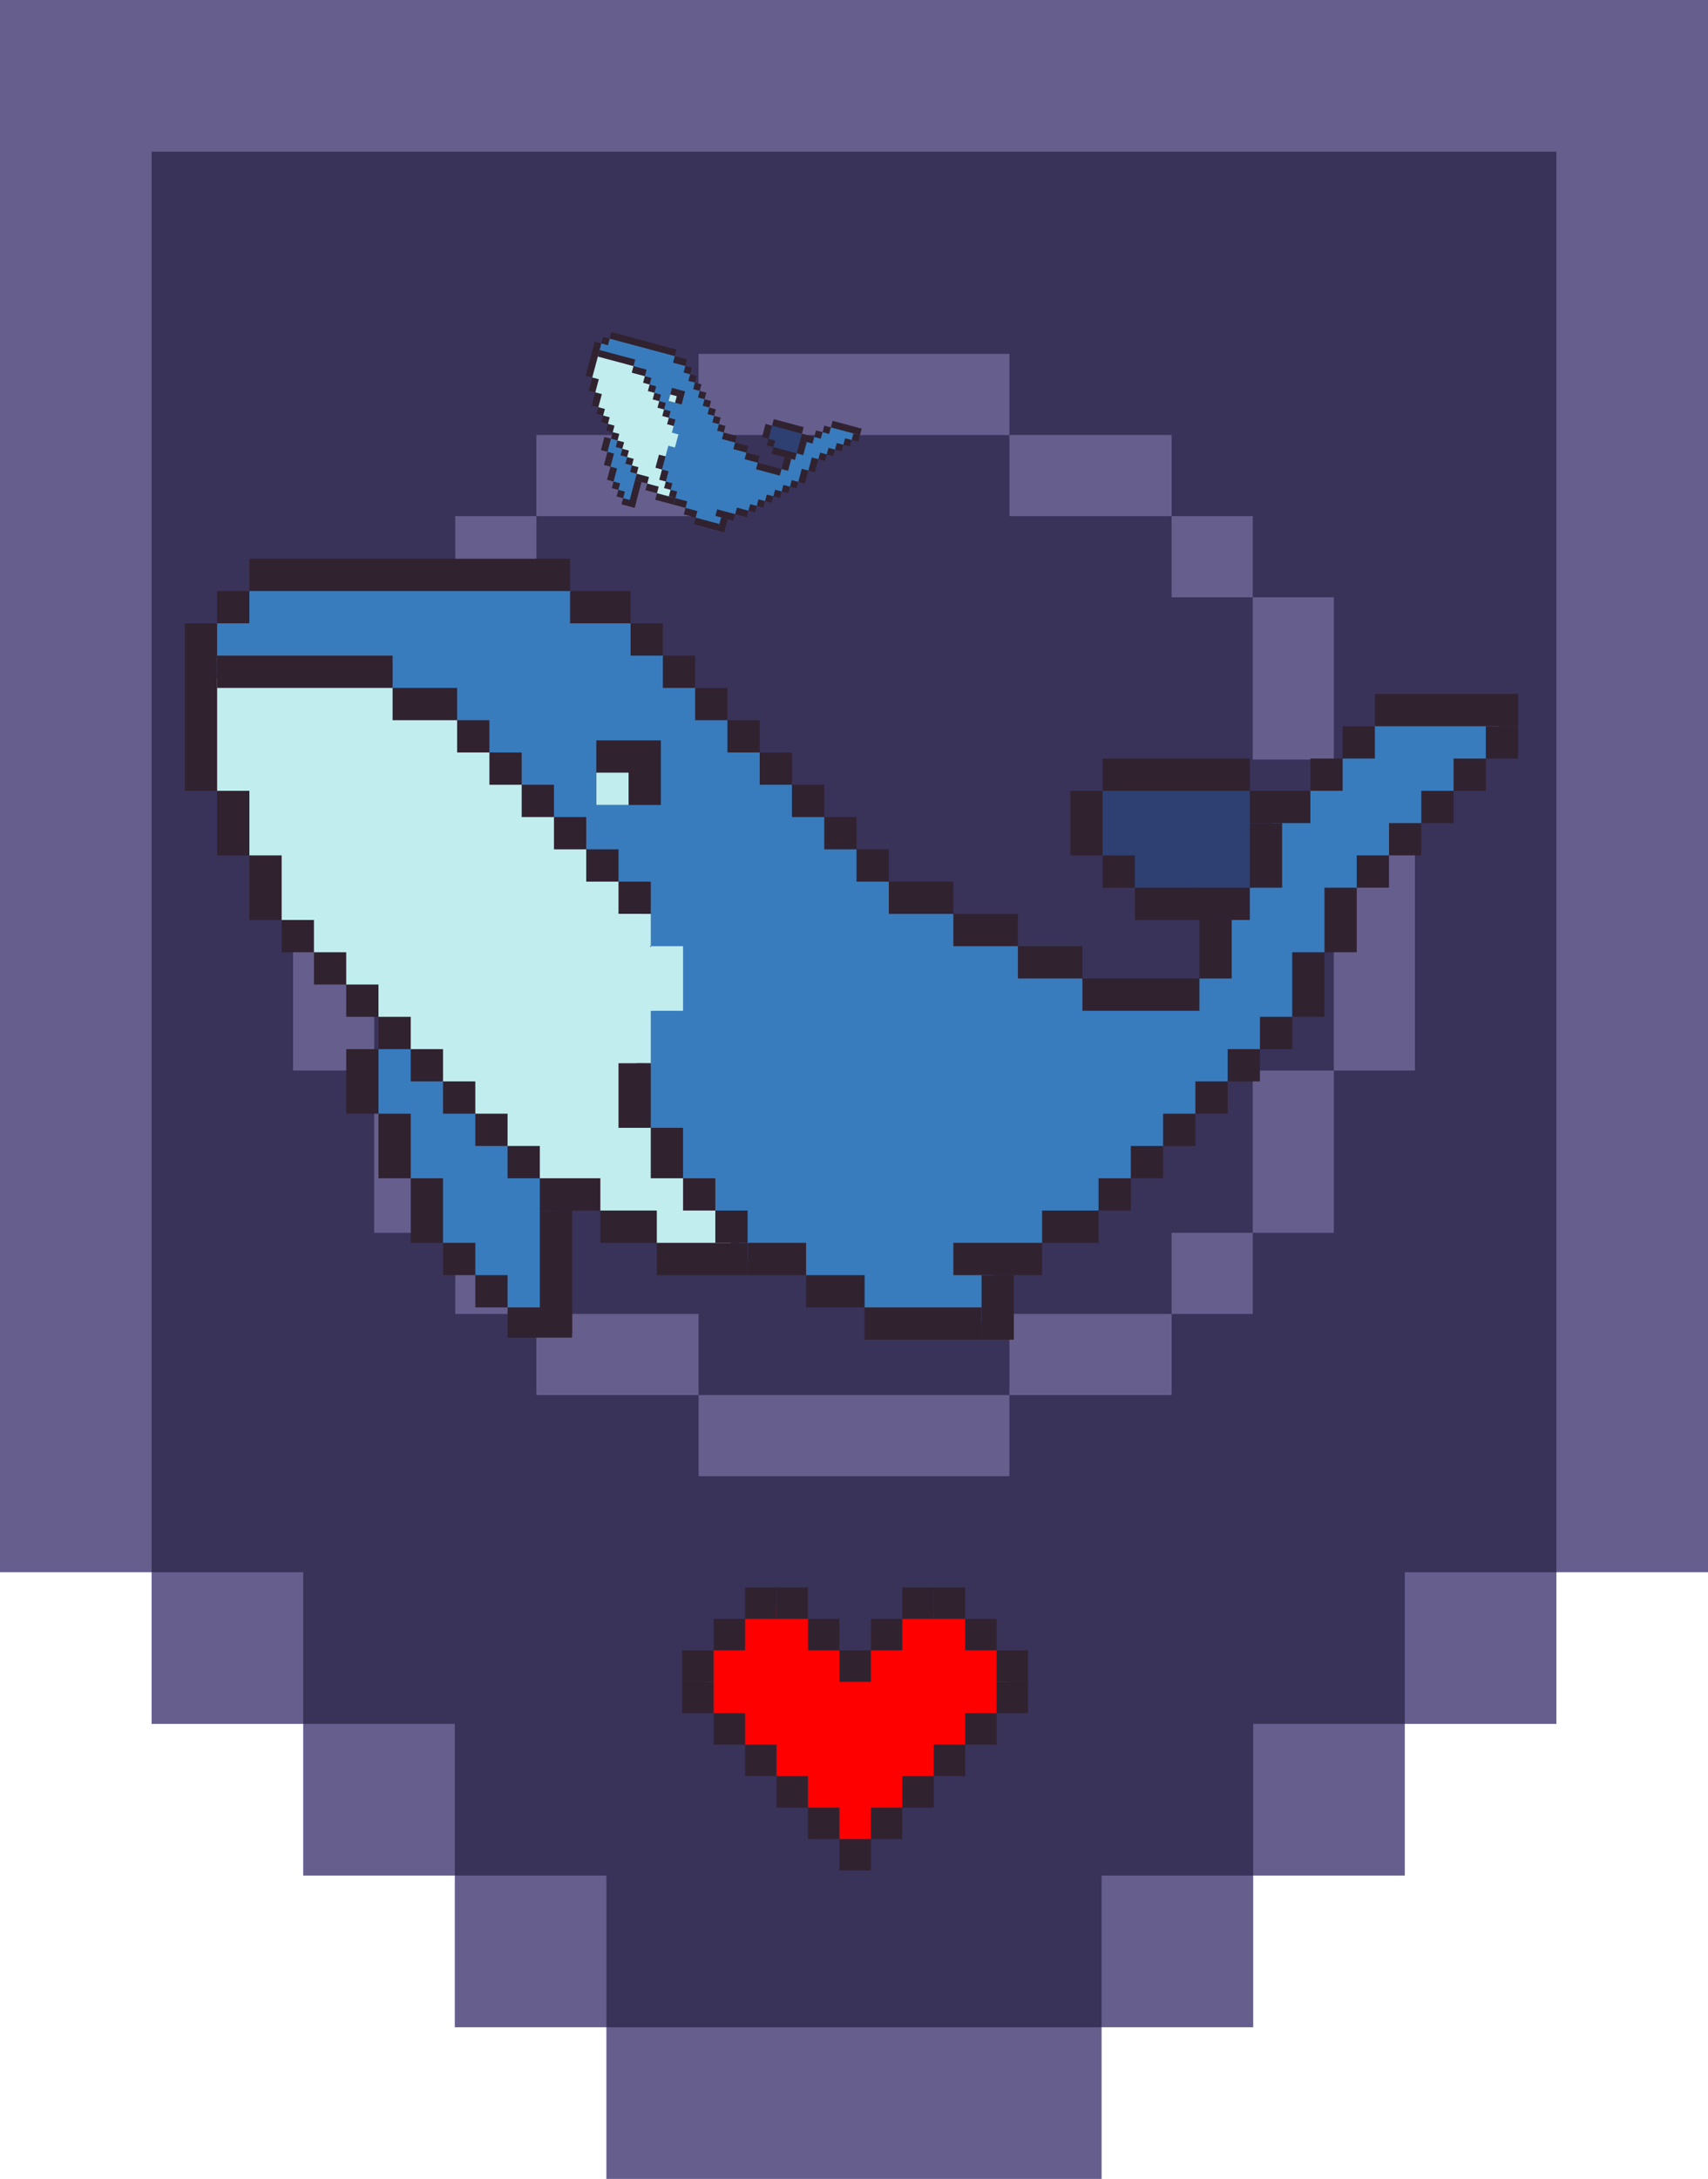 <svg width="338" height="431" viewBox="0 0 338 431" fill="none" xmlns="http://www.w3.org/2000/svg">
<path d="M26 27.5H326L314 305L210 409L206 425.5L145.5 426.5L25 306L26 27.5Z" fill="#393359"/>
<path d="M90 341H60V371H90V341Z" fill="#665F8E"/>
<path d="M248 341V371H278V341H248Z" fill="#665F8E"/>
<path d="M120 371H90V401H120V371Z" fill="#665F8E"/>
<path d="M278 311V341H308V311H278Z" fill="#665F8E"/>
<path d="M60 311H30V341H60V311Z" fill="#665F8E"/>
<path d="M218 371V401H248V371H218Z" fill="#665F8E"/>
<path d="M120 401V431H218V401H120Z" fill="#665F8E"/>
<path d="M338 1.31134e-06H0V30H338V1.31134e-06Z" fill="#665F8E"/>
<path d="M0 1.31134e-06V311H30V0L0 1.31134e-06Z" fill="#665F8E"/>
<path d="M308 1.31134e-06V311H338V1.31134e-06H308Z" fill="#665F8E"/>
<path d="M138.241 70H199.759V86.048H138.241V78.024V70Z" fill="#665F8E"/>
<path d="M199.759 86.048H231.855V102.096H199.759V86.048Z" fill="#665F8E"/>
<path d="M231.855 102.096H247.904V118.145H231.855V102.096Z" fill="#665F8E"/>
<path d="M247.904 118.145H263.952V150.241H247.904V118.145Z" fill="#665F8E"/>
<path d="M138.241 275.952H199.759V292H138.241V275.952Z" fill="#665F8E"/>
<path d="M58 211.759L58 150.241H74.048L74.048 211.759H58Z" fill="#665F8E"/>
<path d="M74.048 150.241L74.048 118.145H90.096L90.096 150.241H74.048Z" fill="#665F8E"/>
<path d="M90.096 118.145V102.096H106.145V118.145H90.096Z" fill="#665F8E"/>
<path d="M106.145 102.096L106.145 86.048L138.241 86.048V102.096H106.145Z" fill="#665F8E"/>
<path d="M280 150.241V211.759H263.952V150.241H280Z" fill="#665F8E"/>
<path d="M263.952 211.759V243.855H247.904V211.759H263.952Z" fill="#665F8E"/>
<path d="M247.904 243.855V259.904H231.855V243.855H247.904Z" fill="#665F8E"/>
<path d="M231.855 259.904V275.952H199.759V259.904H231.855Z" fill="#665F8E"/>
<path d="M74.048 211.759V243.855H90.096V211.759H74.048Z" fill="#665F8E"/>
<path d="M90.096 243.855V259.904H106.145V243.855H90.096Z" fill="#665F8E"/>
<path d="M106.145 259.904V275.952H138.241V259.904H106.145Z" fill="#665F8E"/>
<path d="M139.861 327.806L148.222 319.445L156.778 317.111L169.028 329.361V329.75L179.333 319.445L189.639 318.861L198 327.222L200.333 335.778L186.333 349.778L169.417 366.695H169.028L143.167 340.834L140.444 338.111H140.056L139.861 327.806Z" fill="#FF0000"/>
<rect x="147.444" y="314" width="6.222" height="6.222" fill="#312230"/>
<rect x="153.667" y="314" width="6.222" height="6.222" fill="#312230"/>
<rect x="159.889" y="320.222" width="6.222" height="6.222" fill="#312230"/>
<rect x="172.333" y="320.222" width="6.222" height="6.222" fill="#312230"/>
<rect x="178.556" y="314" width="6.222" height="6.222" fill="#312230"/>
<rect x="184.778" y="314" width="6.222" height="6.222" fill="#312230"/>
<rect x="191" y="320.222" width="6.222" height="6.222" fill="#312230"/>
<rect x="197.222" y="326.444" width="6.222" height="6.222" fill="#312230"/>
<rect x="197.222" y="332.667" width="6.222" height="6.222" fill="#312230"/>
<rect x="191" y="338.889" width="6.222" height="6.222" fill="#312230"/>
<rect x="184.778" y="345.111" width="6.222" height="6.222" fill="#312230"/>
<rect x="178.556" y="351.333" width="6.222" height="6.222" fill="#312230"/>
<rect x="172.333" y="357.556" width="6.222" height="6.222" fill="#312230"/>
<rect x="159.889" y="357.556" width="6.222" height="6.222" fill="#312230"/>
<rect x="153.667" y="351.333" width="6.222" height="6.222" fill="#312230"/>
<rect x="147.444" y="345.111" width="6.222" height="6.222" fill="#312230"/>
<rect x="141.222" y="338.889" width="6.222" height="6.222" fill="#312230"/>
<rect x="135" y="332.667" width="6.222" height="6.222" fill="#312230"/>
<rect x="135" y="326.444" width="6.222" height="6.222" fill="#312230"/>
<rect x="141.222" y="320.222" width="6.222" height="6.222" fill="#312230"/>
<rect x="166.111" y="363.778" width="6.222" height="6.222" fill="#312230"/>
<rect x="166.111" y="326.444" width="6.222" height="6.222" fill="#312230"/>
<path d="M108.427 262.405L109.624 236.061L109.225 235.462L91.463 217.7L80.087 206.324L78.49 203.929L74.1 208.319L73.7 207.92L71.904 217.3L76.095 221.492L79.089 230.872L82.482 234.265L86.274 244.443L98.249 256.418L101.442 259.611L102.24 262.006L108.427 262.405Z" fill="#387CBD"/>
<path d="M261.703 153.836L258.111 157.628L252.922 158.825L248.731 173.594L245.936 177.585L240.149 178.184L238.552 192.554L236.357 194.35L217.995 197.344L213.006 192.354L205.023 190.758L200.233 185.968L191.452 183.573L187.46 179.581H187.061H181.074L166.704 165.212L130.78 129.287L126.19 125.296L123.994 122.103L114.215 119.708L111.82 114.718L50.35 115.517L46.957 120.306L40.171 125.296L39.373 133.279H52.944L75.896 134.876L79.089 137.071L88.868 140.863L96.053 148.048L114.414 166.409L120.402 172.396L124.393 176.587L127.786 185.768L129.183 187.564L133.175 195.947L126.988 201.535L127.786 221.493L129.183 223.688L133.973 231.871L140.16 238.058L143.553 241.65L148.542 250.032H157.922L160.317 253.425L168.7 256.219L172.492 260.011L192.25 263.803C193.713 262.14 196.601 258.774 196.441 258.614C196.241 258.415 196.84 251.23 196.84 250.831C196.84 250.511 201.364 249.101 203.626 248.436L207.817 244.245L216.199 240.652L236.157 220.694L242.544 214.308L247.134 209.318L253.92 203.73L257.712 198.342L260.106 190.358L264.497 185.968V179.382L271.083 173.195L278.468 165.411L283.657 160.621L292.039 151.64L295.033 149.245L297.028 141.861H283.657H273.678L268.09 147.848L261.703 153.836Z" fill="#387CBD"/>
<path d="M248.531 157.228L243.142 153.635L220.989 154.034L216.998 157.427L217.197 168.404L224.182 174.591L224.781 176.188L246.735 176.986L247.932 174.192L248.531 157.228Z" fill="#2E4072"/>
<rect width="63.466" height="6.386" transform="matrix(-1 0 0 1 112.818 110.526)" fill="#312230"/>
<path d="M131.578 190.158L127.587 186.166L126.988 178.981L119.603 171.597L105.633 157.626L100.843 152.837L94.457 146.45L89.667 141.66L80.087 138.467L76.495 134.874L40.97 134.076L38.774 152.238L44.163 157.626L44.362 164.212L50.549 170.399L52.545 178.782L72.902 199.139L85.475 211.712L103.637 229.874L107.629 233.865V234.264L116.809 237.458L120.003 240.651L125.192 241.05L131.179 247.037L133.973 248.434L144.551 248.634L144.75 242.647L139.362 237.258L133.973 231.869L131.379 225.283L127.387 221.891L125.99 217.101V202.731C127.587 201.201 130.82 198.061 130.979 197.742C131.139 197.422 131.445 192.553 131.578 190.158Z" fill="#C1EDEE"/>
<rect width="11.975" height="6.386" transform="matrix(-1 0 0 1 124.792 116.913)" fill="#312230"/>
<rect width="6.386" height="6.386" transform="matrix(-1 0 0 1 131.179 123.3)" fill="#312230"/>
<rect width="6.386" height="6.386" transform="matrix(-1 0 0 1 137.565 129.687)" fill="#312230"/>
<rect width="6.386" height="6.386" transform="matrix(-1 0 0 1 143.952 136.073)" fill="#312230"/>
<rect width="6.386" height="6.386" transform="matrix(-1 0 0 1 150.338 142.459)" fill="#312230"/>
<rect width="6.386" height="6.386" transform="matrix(-1 0 0 1 156.725 148.846)" fill="#312230"/>
<rect width="6.386" height="6.386" transform="matrix(-1 0 0 1 163.111 155.232)" fill="#312230"/>
<rect width="6.386" height="6.386" transform="matrix(-1 0 0 1 169.498 161.618)" fill="#312230"/>
<rect width="6.386" height="6.386" transform="matrix(-1 0 0 1 175.884 168.005)" fill="#312230"/>
<rect width="6.386" height="6.386" transform="matrix(-1 0 0 1 265.695 150.043)" fill="#312230"/>
<rect width="10.777" height="6.386" transform="matrix(-1 0 0 1 247.333 175.589)" fill="#312230"/>
<rect width="6.386" height="6.386" transform="matrix(-1 0 0 1 272.081 143.656)" fill="#312230"/>
<rect width="6.386" height="6.386" transform="matrix(-1 0 0 1 294.035 150.043)" fill="#312230"/>
<rect width="6.386" height="6.386" transform="matrix(-1 0 0 1 287.648 156.43)" fill="#312230"/>
<rect width="6.386" height="6.386" transform="matrix(-1 0 0 1 281.262 162.816)" fill="#312230"/>
<rect width="6.386" height="6.386" transform="matrix(-1 0 0 1 274.875 169.203)" fill="#312230"/>
<rect width="6.386" height="6.386" transform="matrix(-1 0 0 1 255.716 201.135)" fill="#312230"/>
<rect width="6.386" height="6.386" transform="matrix(-1 0 0 1 249.329 207.521)" fill="#312230"/>
<rect width="6.386" height="6.386" transform="matrix(-1 0 0 1 242.943 213.908)" fill="#312230"/>
<rect width="6.386" height="6.386" transform="matrix(-1 0 0 1 236.556 220.294)" fill="#312230"/>
<rect width="6.386" height="6.386" transform="matrix(-1 0 0 1 147.943 239.454)" fill="#312230"/>
<rect width="6.386" height="6.386" transform="matrix(-1 0 0 1 141.557 233.067)" fill="#312230"/>
<rect width="6.386" height="6.386" transform="matrix(-1 0 0 1 106.83 226.681)" fill="#312230"/>
<rect width="6.386" height="6.386" transform="matrix(-1 0 0 1 100.444 220.294)" fill="#312230"/>
<rect width="6.386" height="6.386" transform="matrix(-1 0 0 1 94.057 213.908)" fill="#312230"/>
<rect width="6.386" height="6.386" transform="matrix(-1 0 0 1 87.671 207.521)" fill="#312230"/>
<rect width="6.386" height="6.386" transform="matrix(-1 0 0 1 81.284 201.135)" fill="#312230"/>
<rect width="6.386" height="6.386" transform="matrix(-1 0 0 1 74.898 194.748)" fill="#312230"/>
<rect width="6.386" height="6.386" transform="matrix(-1 0 0 1 68.511 188.363)" fill="#312230"/>
<rect width="6.386" height="6.386" transform="matrix(-1 0 0 1 62.125 181.976)" fill="#312230"/>
<rect width="6.386" height="6.386" transform="matrix(-1 0 0 1 49.352 116.913)" fill="#312230"/>
<rect width="6.386" height="6.386" transform="matrix(-1 0 0 1 96.852 142.459)" fill="#312230"/>
<rect width="6.386" height="6.386" transform="matrix(-1 0 0 1 103.238 148.846)" fill="#312230"/>
<rect width="6.386" height="6.386" transform="matrix(-1 0 0 1 109.624 155.232)" fill="#312230"/>
<rect width="6.386" height="6.386" transform="matrix(-1 0 0 1 124.393 152.837)" fill="#312230"/>
<rect width="12.773" height="12.773" transform="matrix(-1 0 0 1 130.78 146.451)" fill="#312230"/>
<rect width="6.386" height="6.386" transform="matrix(-1 0 0 1 116.011 161.618)" fill="#312230"/>
<rect width="6.386" height="6.386" transform="matrix(-1 0 0 1 122.397 168.005)" fill="#312230"/>
<rect width="6.386" height="6.386" transform="matrix(-1 0 0 1 128.784 174.392)" fill="#312230"/>
<rect width="6.386" height="6.386" transform="matrix(-1 0 0 1 128.784 180.778)" fill="#C1EDEE"/>
<rect width="6.386" height="12.773" transform="matrix(-1 0 0 1 135.17 187.164)" fill="#C1EDEE"/>
<rect width="6.386" height="10.378" transform="matrix(-1 0 0 1 128.784 199.937)" fill="#C1EDEE"/>
<rect width="6.386" height="12.773" transform="matrix(-1 0 0 1 253.72 162.816)" fill="#312230"/>
<rect width="12.773" height="6.386" transform="matrix(-1 0 0 1 90.465 136.073)" fill="#312230"/>
<rect width="34.727" height="6.386" transform="matrix(-1 0 0 1 77.692 129.687)" fill="#312230"/>
<rect width="6.386" height="12.773" transform="matrix(-1 0 0 1 49.352 156.43)" fill="#312230"/>
<rect width="6.386" height="33.13" transform="matrix(-1 0 0 1 42.965 123.3)" fill="#312230"/>
<rect width="6.386" height="12.773" transform="matrix(-1 0 0 1 55.738 169.203)" fill="#312230"/>
<rect width="6.386" height="6.386" transform="matrix(-1 0 0 1 100.444 252.227)" fill="#312230"/>
<rect width="6.386" height="6.386" transform="matrix(-1 0 0 1 94.057 245.84)" fill="#312230"/>
<rect width="6.386" height="12.773" transform="matrix(-1 0 0 1 87.671 233.067)" fill="#312230"/>
<rect width="6.386" height="12.773" transform="matrix(-1 0 0 1 81.284 220.294)" fill="#312230"/>
<rect width="6.386" height="12.773" transform="matrix(-1 0 0 1 74.898 207.521)" fill="#312230"/>
<rect width="12.773" height="5.987" transform="matrix(-1 0 0 1 113.217 258.613)" fill="#312230"/>
<rect width="6.386" height="24.349" transform="matrix(-1 0 0 1 113.217 239.454)" fill="#312230"/>
<rect width="6.386" height="12.773" transform="matrix(-1 0 0 1 128.784 210.315)" fill="#312230"/>
<rect width="6.386" height="9.979" transform="matrix(-1 0 0 1 135.17 223.088)" fill="#312230"/>
<rect width="6.386" height="6.386" transform="matrix(-1 0 0 1 230.17 226.681)" fill="#312230"/>
<rect width="6.386" height="6.386" transform="matrix(-1 0 0 1 223.783 233.067)" fill="#312230"/>
<rect width="11.176" height="6.386" transform="matrix(-1 0 0 1 129.981 239.454)" fill="#312230"/>
<rect width="11.975" height="6.386" transform="matrix(-1 0 0 1 118.805 233.067)" fill="#312230"/>
<rect width="17.962" height="6.386" transform="matrix(-1 0 0 1 147.943 245.84)" fill="#312230"/>
<rect width="11.575" height="6.386" transform="matrix(-1 0 0 1 171.095 252.227)" fill="#312230"/>
<rect width="11.575" height="6.386" transform="matrix(-1 0 0 1 159.519 245.84)" fill="#312230"/>
<rect width="6.386" height="12.773" transform="matrix(-1 0 0 1 200.632 252.227)" fill="#312230"/>
<rect width="11.176" height="6.386" transform="matrix(-1 0 0 1 217.397 239.454)" fill="#312230"/>
<rect width="23.151" height="6.386" transform="matrix(-1 0 0 1 194.246 258.613)" fill="#312230"/>
<rect width="17.563" height="6.386" transform="matrix(-1 0 0 1 206.22 245.84)" fill="#312230"/>
<rect width="6.386" height="12.773" transform="matrix(-1 0 0 1 268.489 175.589)" fill="#312230"/>
<rect width="6.386" height="12.773" transform="matrix(-1 0 0 1 262.102 188.363)" fill="#312230"/>
<rect width="6.386" height="6.386" transform="matrix(-1 0 0 1 300.421 143.656)" fill="#312230"/>
<rect width="28.34" height="6.386" transform="matrix(-1 0 0 1 300.421 137.27)" fill="#312230"/>
<rect width="11.975" height="6.386" transform="matrix(-1 0 0 1 259.308 156.43)" fill="#312230"/>
<rect width="29.138" height="6.386" transform="matrix(-1 0 0 1 247.333 150.043)" fill="#312230"/>
<rect width="6.386" height="6.386" transform="matrix(-1 0 0 1 224.582 169.203)" fill="#312230"/>
<rect width="6.386" height="12.773" transform="matrix(-1 0 0 1 218.195 156.43)" fill="#312230"/>
<rect width="6.386" height="11.575" transform="matrix(-1 0 0 1 243.741 181.976)" fill="#312230"/>
<rect width="12.773" height="6.386" transform="matrix(-1 0 0 1 188.657 174.392)" fill="#312230"/>
<rect width="12.773" height="6.386" transform="matrix(-1 0 0 1 201.43 180.778)" fill="#312230"/>
<rect width="12.773" height="6.386" transform="matrix(-1 0 0 1 214.203 187.164)" fill="#312230"/>
<rect width="23.151" height="6.386" transform="matrix(-1 0 0 1 237.354 193.55)" fill="#312230"/>
<rect width="12.773" height="6.386" transform="matrix(-1 0 0 1 237.354 175.589)" fill="#312230"/>
<rect width="6.386" height="6.386" transform="matrix(-1 0 0 1 124.393 152.837)" fill="#C1EDEE"/>
<path d="M124.731 99.749L126.407 94.465L126.359 94.321L123.718 89.748L122.027 86.819L121.834 86.246L120.703 86.899L120.644 86.796L119.769 88.603L120.392 89.682L120.489 91.749L120.993 92.623L121.21 94.896L122.99 97.979L123.464 98.802L123.496 99.331L124.731 99.749Z" fill="#387CBD"/>
<path d="M161.762 86.043L160.826 86.618L159.707 86.579L158.053 89.35L157.268 90.008L156.06 89.815L154.954 92.646L154.411 92.891L150.519 92.5L149.778 91.216L148.244 90.457L147.532 89.224L145.879 88.26L145.285 87.232L145.204 87.21L143.988 86.884L141.852 83.185L136.512 73.935L135.797 72.875L135.525 72.107L133.67 71.089L133.455 69.945L120.93 66.763L119.98 67.551L118.331 68.195L117.734 69.772L120.49 70.511L125.064 72.084L125.593 72.703L127.372 74.005L128.44 75.855L131.169 80.583L132.059 82.124L132.642 83.193L132.831 85.241L133.017 85.682L133.372 87.601L131.811 88.4L130.888 92.496L131.052 93.017L131.579 94.939L132.499 96.532L132.992 97.447L133.55 99.42L135.454 99.93L135.756 100.75L137.306 101.773L137.87 102.749L141.675 104.595C142.063 104.336 142.833 103.81 142.809 103.769C142.779 103.718 143.292 102.291 143.313 102.21C143.331 102.145 144.326 102.105 144.822 102.093L145.901 101.47L147.798 101.197L152.937 98.23L154.581 97.281L155.785 96.517L157.467 95.752L158.53 94.864L159.45 93.373L160.581 92.72L160.939 91.383L162.613 90.485L164.536 89.306L165.851 88.616L168.041 87.248L168.779 86.925L169.587 85.534L166.871 84.806L164.845 84.263L163.384 85.175L161.762 86.043Z" fill="#387CBD"/>
<path d="M158.903 86.015L158.004 84.993L153.484 83.868L152.489 84.34L151.932 86.58L153.014 88.216L153.048 88.573L157.463 89.93L157.858 89.427L158.903 86.015Z" fill="#2E4072"/>
<rect width="13.342" height="1.343" transform="matrix(-0.966 -0.259 -0.259 0.966 133.886 69.148)" fill="#312230"/>
<path d="M133.363 86.339L132.769 85.311L133.039 83.819L131.941 81.918L129.864 78.321L129.152 77.088L128.203 75.444L127.491 74.21L125.719 73.041L125.185 72.116L118.015 70.021L116.581 73.589L117.382 74.977L117.064 76.325L117.984 77.918L117.933 79.728L120.959 84.97L122.828 88.207L125.528 92.883L126.121 93.911L126.1 93.992L127.79 95.14L128.265 95.962L129.297 96.325L130.187 97.867L130.678 98.303L132.815 98.919L133.182 97.714L132.381 96.326L131.58 94.939L131.411 93.46L130.785 92.554L130.762 91.506L131.544 88.588C131.951 88.364 132.779 87.902 132.828 87.846C132.878 87.79 133.205 86.818 133.363 86.339Z" fill="#C1EDEE"/>
<rect width="2.517" height="1.343" transform="matrix(-0.966 -0.259 -0.259 0.966 135.97 71.097)" fill="#312230"/>
<rect width="1.343" height="1.343" transform="matrix(-0.966 -0.259 -0.259 0.966 136.919 72.741)" fill="#312230"/>
<rect width="1.343" height="1.343" transform="matrix(-0.966 -0.259 -0.259 0.966 137.869 74.385)" fill="#312230"/>
<rect width="1.343" height="1.343" transform="matrix(-0.966 -0.259 -0.259 0.966 138.818 76.029)" fill="#312230"/>
<rect width="1.343" height="1.343" transform="matrix(-0.966 -0.259 -0.259 0.966 139.767 77.674)" fill="#312230"/>
<rect width="1.343" height="1.343" transform="matrix(-0.966 -0.259 -0.259 0.966 140.717 79.318)" fill="#312230"/>
<rect width="1.343" height="1.343" transform="matrix(-0.966 -0.259 -0.259 0.966 141.666 80.962)" fill="#312230"/>
<rect width="1.343" height="1.343" transform="matrix(-0.966 -0.259 -0.259 0.966 142.615 82.607)" fill="#312230"/>
<rect width="1.343" height="1.343" transform="matrix(-0.966 -0.259 -0.259 0.966 143.565 84.251)" fill="#312230"/>
<rect width="1.343" height="1.343" transform="matrix(-0.966 -0.259 -0.259 0.966 162.779 85.49)" fill="#312230"/>
<rect width="2.266" height="1.343" transform="matrix(-0.966 -0.259 -0.259 0.966 157.66 89.679)" fill="#312230"/>
<rect width="1.343" height="1.343" transform="matrix(-0.966 -0.259 -0.259 0.966 164.423 84.54)" fill="#312230"/>
<rect width="1.343" height="1.343" transform="matrix(-0.966 -0.259 -0.259 0.966 168.534 87.032)" fill="#312230"/>
<rect width="1.343" height="1.343" transform="matrix(-0.966 -0.259 -0.259 0.966 166.889 87.982)" fill="#312230"/>
<rect width="1.343" height="1.343" transform="matrix(-0.966 -0.259 -0.259 0.966 165.245 88.931)" fill="#312230"/>
<rect width="1.343" height="1.343" transform="matrix(-0.966 -0.259 -0.259 0.966 163.601 89.88)" fill="#312230"/>
<rect width="1.343" height="1.343" transform="matrix(-0.966 -0.259 -0.259 0.966 157.973 95.322)" fill="#312230"/>
<rect width="1.343" height="1.343" transform="matrix(-0.966 -0.259 -0.259 0.966 156.328 96.272)" fill="#312230"/>
<rect width="1.343" height="1.343" transform="matrix(-0.966 -0.259 -0.259 0.966 154.684 97.221)" fill="#312230"/>
<rect width="1.343" height="1.343" transform="matrix(-0.966 -0.259 -0.259 0.966 153.04 98.17)" fill="#312230"/>
<rect width="1.343" height="1.343" transform="matrix(-0.966 -0.259 -0.259 0.966 134.004 97.239)" fill="#312230"/>
<rect width="1.343" height="1.343" transform="matrix(-0.966 -0.259 -0.259 0.966 133.054 95.594)" fill="#312230"/>
<rect width="1.343" height="1.343" transform="matrix(-0.966 -0.259 -0.259 0.966 126.35 92.409)" fill="#312230"/>
<rect width="1.343" height="1.343" transform="matrix(-0.966 -0.259 -0.259 0.966 125.401 90.764)" fill="#312230"/>
<rect width="1.343" height="1.343" transform="matrix(-0.966 -0.259 -0.259 0.966 124.451 89.12)" fill="#312230"/>
<rect width="1.343" height="1.343" transform="matrix(-0.966 -0.259 -0.259 0.966 123.502 87.476)" fill="#312230"/>
<rect width="1.343" height="1.343" transform="matrix(-0.966 -0.259 -0.259 0.966 122.553 85.831)" fill="#312230"/>
<rect width="1.343" height="1.343" transform="matrix(-0.966 -0.259 -0.259 0.966 121.603 84.187)" fill="#312230"/>
<rect width="1.343" height="1.343" transform="matrix(-0.966 -0.259 -0.259 0.966 120.654 82.543)" fill="#312230"/>
<rect width="1.343" height="1.343" transform="matrix(-0.966 -0.259 -0.259 0.966 119.705 80.898)" fill="#312230"/>
<rect width="1.343" height="1.343" transform="matrix(-0.966 -0.259 -0.259 0.966 120.651 66.992)" fill="#312230"/>
<rect width="1.343" height="1.343" transform="matrix(-0.966 -0.259 -0.259 0.966 128.906 74.764)" fill="#312230"/>
<rect width="1.343" height="1.343" transform="matrix(-0.966 -0.259 -0.259 0.966 129.856 76.408)" fill="#312230"/>
<rect width="1.343" height="1.343" transform="matrix(-0.966 -0.259 -0.259 0.966 130.805 78.052)" fill="#312230"/>
<rect width="1.343" height="1.343" transform="matrix(-0.966 -0.259 -0.259 0.966 133.934 78.369)" fill="#312230"/>
<rect width="2.685" height="2.685" transform="matrix(-0.966 -0.259 -0.259 0.966 135.579 77.42)" fill="#312230"/>
<rect width="1.343" height="1.343" transform="matrix(-0.966 -0.259 -0.259 0.966 131.754 79.697)" fill="#312230"/>
<rect width="1.343" height="1.343" transform="matrix(-0.966 -0.259 -0.259 0.966 132.704 81.341)" fill="#312230"/>
<rect width="1.343" height="1.343" transform="matrix(-0.966 -0.259 -0.259 0.966 133.653 82.985)" fill="#312230"/>
<rect width="1.343" height="1.343" transform="matrix(-0.966 -0.259 -0.259 0.966 133.306 84.282)" fill="#C1EDEE"/>
<rect width="1.343" height="2.685" transform="matrix(-0.966 -0.259 -0.259 0.966 134.255 85.926)" fill="#C1EDEE"/>
<rect width="1.343" height="2.182" transform="matrix(-0.966 -0.259 -0.259 0.966 132.263 88.172)" fill="#C1EDEE"/>
<rect width="1.343" height="2.685" transform="matrix(-0.966 -0.259 -0.259 0.966 159.652 87.432)" fill="#312230"/>
<rect width="2.685" height="1.343" transform="matrix(-0.966 -0.259 -0.259 0.966 127.957 73.119)" fill="#312230"/>
<rect width="7.3" height="1.343" transform="matrix(-0.966 -0.259 -0.259 0.966 125.711 71.127)" fill="#312230"/>
<rect width="1.343" height="2.685" transform="matrix(-0.966 -0.259 -0.259 0.966 118.501 75.016)" fill="#312230"/>
<rect width="1.343" height="6.965" transform="matrix(-0.966 -0.259 -0.259 0.966 119.007 67.941)" fill="#312230"/>
<rect width="1.343" height="2.685" transform="matrix(-0.966 -0.259 -0.259 0.966 119.103 77.957)" fill="#312230"/>
<rect width="1.343" height="1.343" transform="matrix(-0.966 -0.259 -0.259 0.966 123.663 97.249)" fill="#312230"/>
<rect width="1.343" height="1.343" transform="matrix(-0.966 -0.259 -0.259 0.966 122.714 95.604)" fill="#312230"/>
<rect width="1.343" height="2.685" transform="matrix(-0.966 -0.259 -0.259 0.966 122.112 92.663)" fill="#312230"/>
<rect width="1.343" height="2.685" transform="matrix(-0.966 -0.259 -0.259 0.966 121.51 89.722)" fill="#312230"/>
<rect width="1.343" height="2.685" transform="matrix(-0.966 -0.259 -0.259 0.966 120.908 86.781)" fill="#312230"/>
<rect width="2.685" height="1.259" transform="matrix(-0.966 -0.259 -0.259 0.966 125.91 99.24)" fill="#312230"/>
<rect width="1.343" height="5.119" transform="matrix(-0.966 -0.259 -0.259 0.966 126.952 95.35)" fill="#312230"/>
<rect width="1.343" height="2.685" transform="matrix(-0.966 -0.259 -0.259 0.966 131.699 90.28)" fill="#312230"/>
<rect width="1.343" height="2.098" transform="matrix(-0.966 -0.259 -0.259 0.966 132.3 93.221)" fill="#312230"/>
<rect width="1.343" height="1.343" transform="matrix(-0.966 -0.259 -0.259 0.966 151.395 99.119)" fill="#312230"/>
<rect width="1.343" height="1.343" transform="matrix(-0.966 -0.259 -0.259 0.966 149.751 100.068)" fill="#312230"/>
<rect width="2.35" height="1.343" transform="matrix(-0.966 -0.259 -0.259 0.966 130.356 96.262)" fill="#312230"/>
<rect width="2.517" height="1.343" transform="matrix(-0.966 -0.259 -0.259 0.966 128.434 94.356)" fill="#312230"/>
<rect width="3.776" height="1.343" transform="matrix(-0.966 -0.259 -0.259 0.966 133.656 98.536)" fill="#312230"/>
<rect width="2.433" height="1.343" transform="matrix(-0.966 -0.259 -0.259 0.966 138.01 101.093)" fill="#312230"/>
<rect width="2.433" height="1.343" transform="matrix(-0.966 -0.259 -0.259 0.966 136.007 99.166)" fill="#312230"/>
<rect width="1.343" height="2.685" transform="matrix(-0.966 -0.259 -0.259 0.966 144.007 102.7)" fill="#312230"/>
<rect width="2.35" height="1.343" transform="matrix(-0.966 -0.259 -0.259 0.966 148.107 101.018)" fill="#312230"/>
<rect width="4.867" height="1.343" transform="matrix(-0.966 -0.259 -0.259 0.966 142.363 103.649)" fill="#312230"/>
<rect width="3.692" height="1.343" transform="matrix(-0.966 -0.259 -0.259 0.966 145.49 101.707)" fill="#312230"/>
<rect width="1.343" height="2.685" transform="matrix(-0.966 -0.259 -0.259 0.966 161.956 90.83)" fill="#312230"/>
<rect width="1.343" height="2.685" transform="matrix(-0.966 -0.259 -0.259 0.966 159.964 93.076)" fill="#312230"/>
<rect width="1.343" height="1.343" transform="matrix(-0.966 -0.259 -0.259 0.966 170.178 86.082)" fill="#312230"/>
<rect width="5.958" height="1.343" transform="matrix(-0.966 -0.259 -0.259 0.966 170.525 84.786)" fill="#312230"/>
<rect width="2.517" height="1.343" transform="matrix(-0.966 -0.259 -0.259 0.966 161.134 86.44)" fill="#312230"/>
<rect width="6.126" height="1.343" transform="matrix(-0.966 -0.259 -0.259 0.966 159.05 84.491)" fill="#312230"/>
<rect width="1.343" height="1.343" transform="matrix(-0.966 -0.259 -0.259 0.966 153.388 87.144)" fill="#312230"/>
<rect width="1.343" height="2.685" transform="matrix(-0.966 -0.259 -0.259 0.966 152.786 84.203)" fill="#312230"/>
<rect width="1.343" height="2.433" transform="matrix(-0.966 -0.259 -0.259 0.966 156.584 90.78)" fill="#312230"/>
<rect width="2.685" height="1.343" transform="matrix(-0.966 -0.259 -0.259 0.966 145.811 86.243)" fill="#312230"/>
<rect width="2.685" height="1.343" transform="matrix(-0.966 -0.259 -0.259 0.966 148.057 88.235)" fill="#312230"/>
<rect width="2.685" height="1.343" transform="matrix(-0.966 -0.259 -0.259 0.966 150.303 90.227)" fill="#312230"/>
<rect width="4.867" height="1.343" transform="matrix(-0.966 -0.259 -0.259 0.966 154.657 92.783)" fill="#312230"/>
<rect width="2.685" height="1.343" transform="matrix(-0.966 -0.259 -0.259 0.966 155.634 89.136)" fill="#312230"/>
<rect width="1.343" height="1.343" transform="matrix(-0.966 -0.259 -0.259 0.966 133.934 78.369)" fill="#C1EDEE"/>
</svg>

